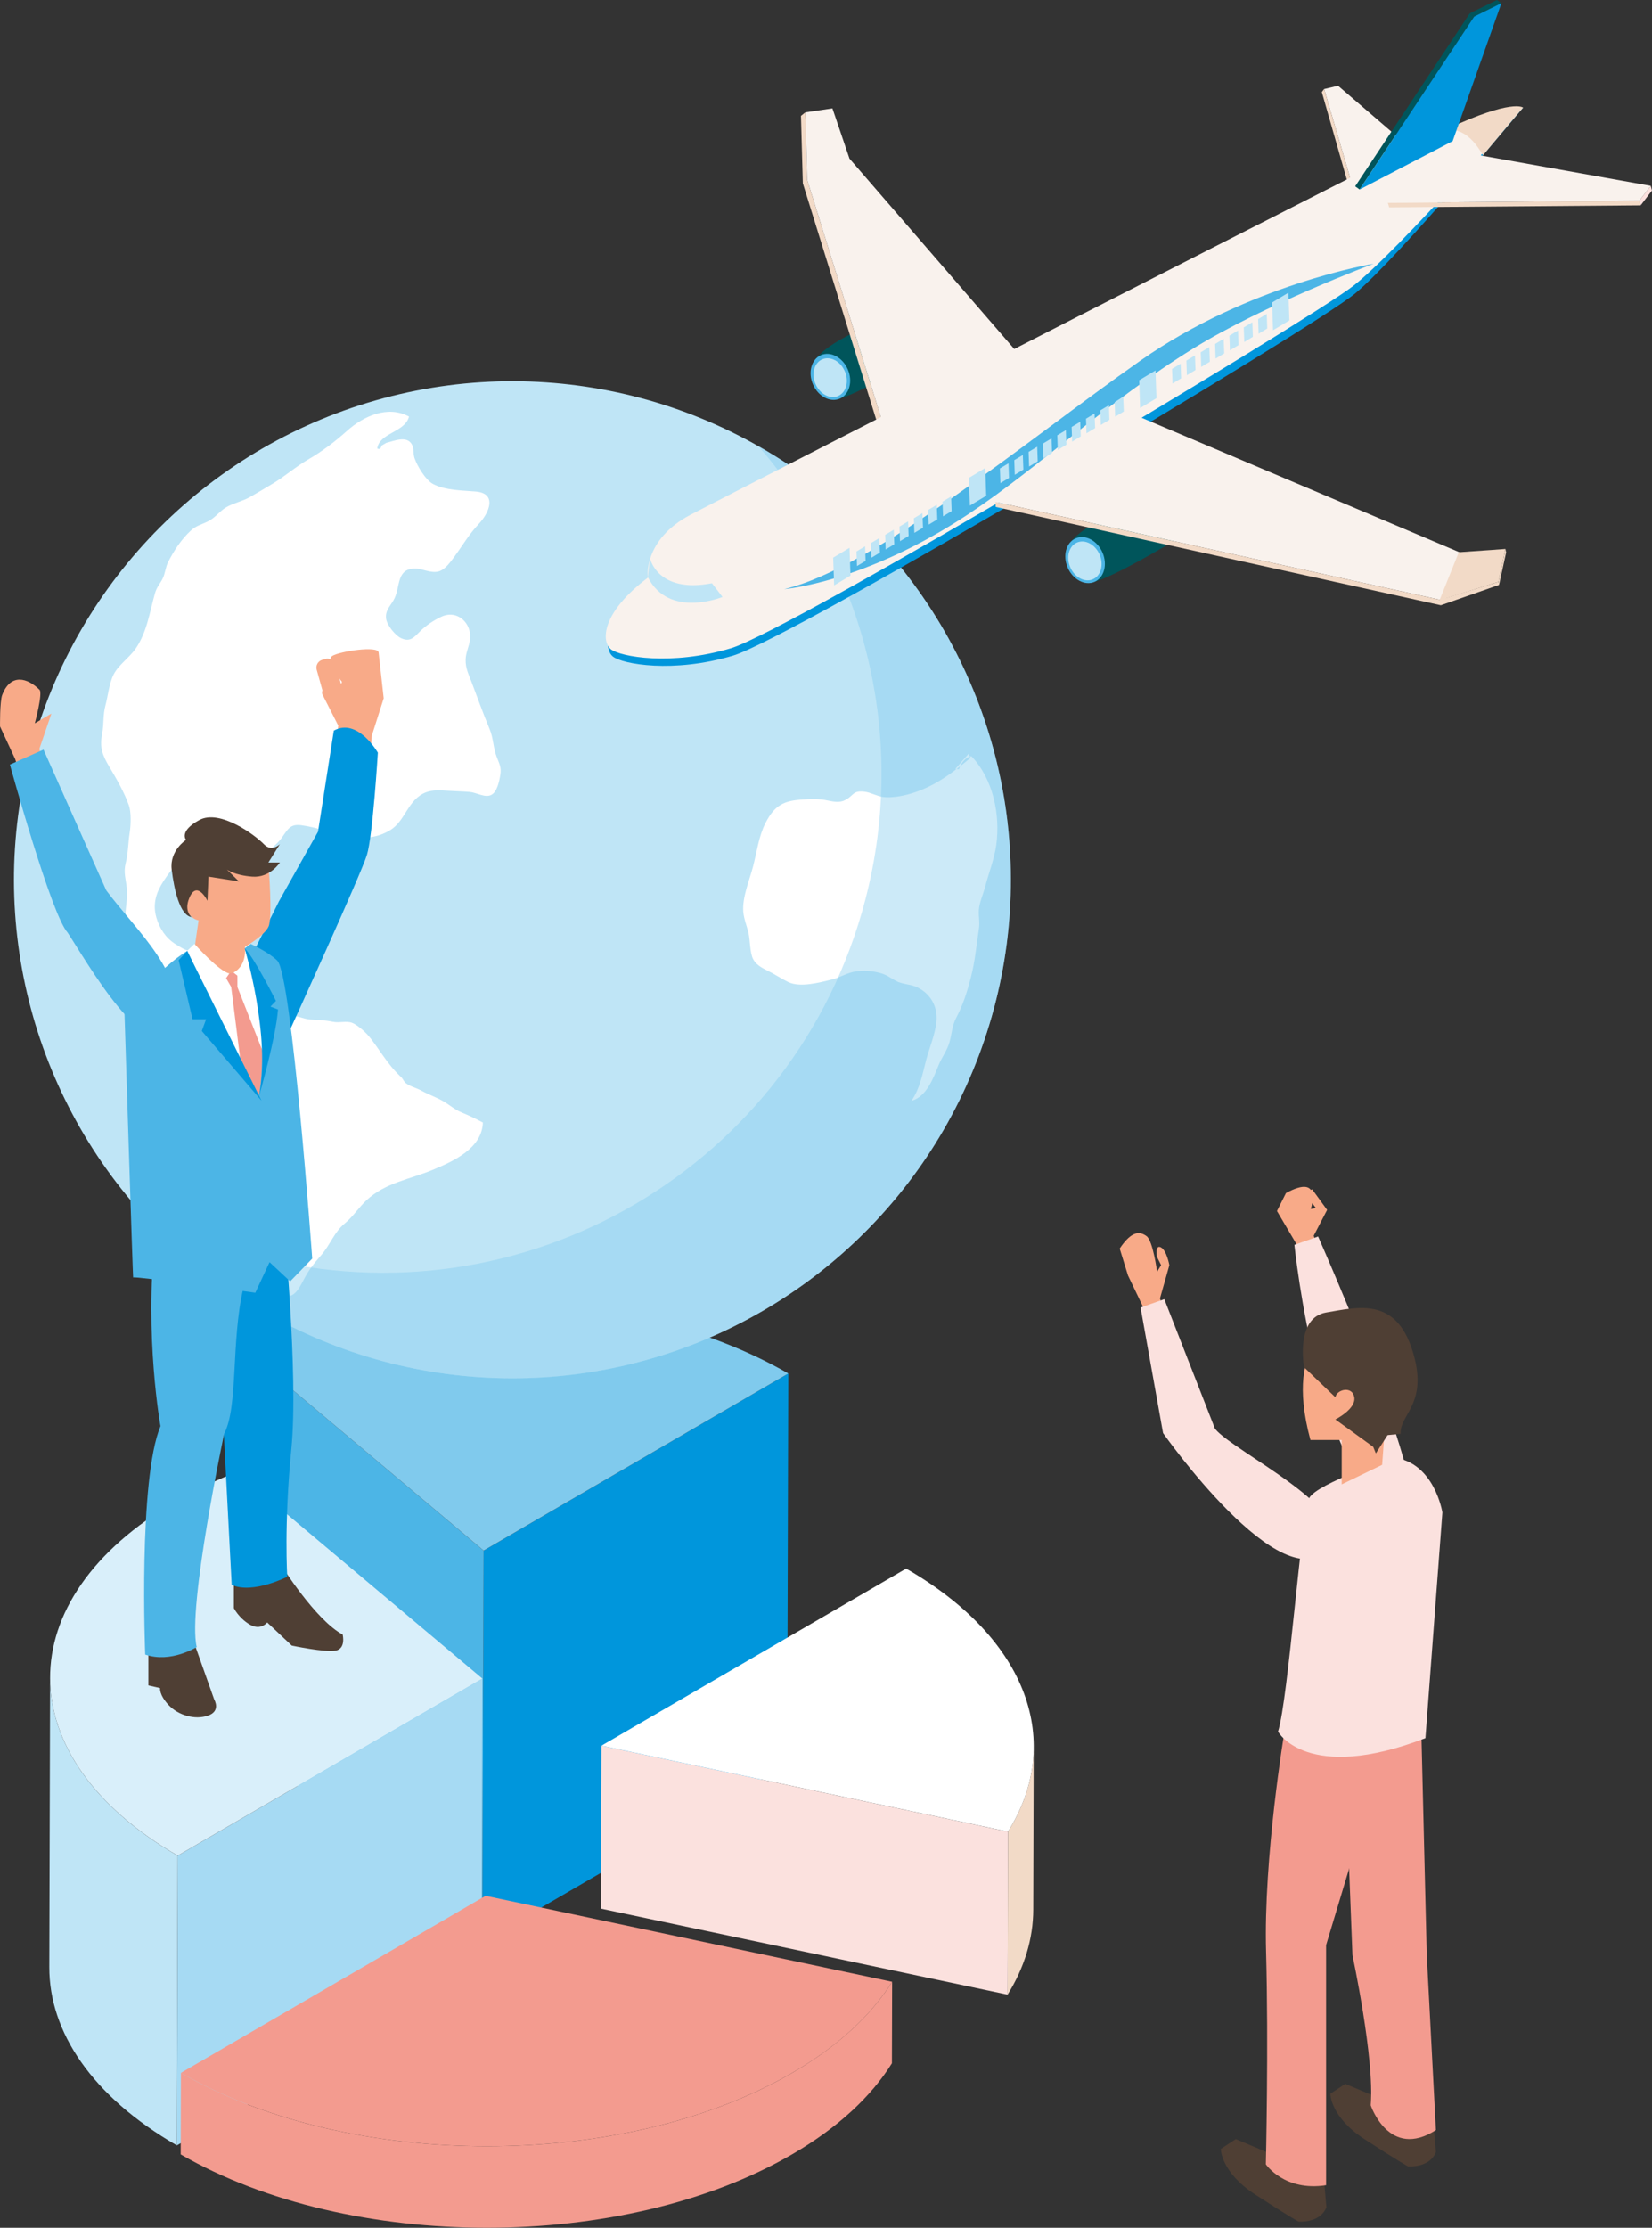 <?xml version="1.0" encoding="UTF-8"?>
<svg id="_レイヤー_2" data-name="レイヤー_2" xmlns="http://www.w3.org/2000/svg" xmlns:xlink="http://www.w3.org/1999/xlink" viewBox="0 0 370.18 499.1">
  <rect x="0" y="0" width="370.18" height="499.1" fill="#333333" stroke="none"/>
  <defs>
    <style>
      .cls-1 {
        fill: none;
      }

      .cls-2 {
        fill: #a6daf3;
      }

      .cls-3 {
        fill: #f8aa88;
      }

      .cls-4 {
        fill: #f39b8f;
      }

      .cls-5 {
        fill: #f9f2ed;
      }

      .cls-6 {
        isolation: isolate;
      }

      .cls-7 {
        fill: #f2dac7;
      }

      .cls-8 {
        clip-path: url(#clippath-1);
      }

      .cls-9 {
        fill: #fff;
      }

      .cls-10 {
        fill: #634518;
      }

      .cls-11 {
        fill: #4f3f34;
      }

      .cls-12 {
        opacity: .4;
      }

      .cls-12, .cls-13 {
        fill: #80caed;
      }

      .cls-14 {
        fill: #040000;
      }

      .cls-15 {
        fill: #fbe1de;
      }

      .cls-16 {
        fill: #0096dc;
      }

      .cls-17 {
        fill: #00555b;
      }

      .cls-18 {
        fill: #4cb5e6;
      }

      .cls-19 {
        fill: #bfe5f6;
      }

      .cls-20 {
        clip-path: url(#clippath);
      }

      .cls-21 {
        fill: #d9effa;
      }
    </style>
    <clipPath id="clippath">
      <path class="cls-1" d="M11.04,440.7l.18-64.91c-.04,14.45,9.5,28.92,28.59,39.95l-.18,64.91c-19.1-11.03-28.63-25.5-28.59-39.95Z"/>
    </clipPath>
    <clipPath id="clippath-1">
      <path class="cls-1" d="M199.91,443.99l-.05,18.26c-4.65,7.45-12.1,14.44-22.39,20.41-37.7,21.91-99.03,21.91-136.98,0l.05-18.26c37.95,21.91,99.28,21.91,136.98,0,10.28-5.98,17.74-12.97,22.39-20.41Z"/>
    </clipPath>
  </defs>
  <g id="_文字" data-name="文字">
    <g>
      <g>
        <g>
          <g class="cls-6">
            <polygon class="cls-16" points="176.64 307.71 176.39 395.34 108.12 435.01 108.37 347.39 176.64 307.71"/>
            <polygon class="cls-18" points="108.37 347.39 108.12 435.01 53.09 388.73 53.34 301.1 108.37 347.39"/>
            <path class="cls-13" d="M176.64,307.71l-68.27,39.67-55.03-46.28c37.64-15.01,89.65-12.81,123.3,6.61Z"/>
          </g>
          <g class="cls-6">
            <polygon class="cls-2" points="108.09 376.06 107.9 440.97 39.64 480.64 39.82 415.74 108.09 376.06"/>
            <g class="cls-6">
              <g class="cls-20">
                <path class="cls-19" d="M39.82,415.74l-.18,64.91c-19.1-11.03-28.63-25.5-28.59-39.95l.18-64.91c-.04,14.45,9.5,28.92,28.59,39.95"/>
              </g>
            </g>
            <path class="cls-21" d="M53.06,329.78l55.03,46.28-68.27,39.67c-37.95-21.91-38.15-57.43-.45-79.35,4.28-2.49,8.87-4.69,13.68-6.61Z"/>
          </g>
          <g class="cls-6">
            <g class="cls-6">
              <g class="cls-6">
                <path class="cls-7" d="M231.63,391.37l-.1,36.51c-.02,6.44-1.94,12.87-5.75,18.99l.1-36.51c3.82-6.12,5.74-12.55,5.75-18.99"/>
              </g>
            </g>
            <polygon class="cls-15" points="225.88 410.36 225.78 446.87 134.67 427.61 134.78 391.1 225.88 410.36"/>
            <path class="cls-9" d="M203.05,351.42c27.6,15.93,35.23,39.07,22.83,58.93l-91.1-19.26,68.27-39.67Z"/>
          </g>
          <g class="cls-6">
            <g class="cls-6">
              <g class="cls-8">
                <path class="cls-4" d="M199.91,443.99l-.05,18.26c-4.65,7.45-12.1,14.44-22.39,20.41-37.7,21.91-99.03,21.91-136.98,0l.05-18.26c37.95,21.91,99.28,21.91,136.98,0,10.28-5.98,17.74-12.97,22.39-20.41"/>
              </g>
            </g>
            <path class="cls-4" d="M199.91,443.99c-4.65,7.45-12.1,14.44-22.39,20.41-37.7,21.91-99.03,21.91-136.98,0l68.27-39.67,91.1,19.26Z"/>
          </g>
        </g>
        <g>
          <circle class="cls-19" cx="114.82" cy="197.1" r="111.69" transform="translate(-105.74 138.92) rotate(-45)"/>
          <path class="cls-9" d="M86.57,99.21c1.74-.42,4.53-1.66,5.69.3.56.94.26,2.07.63,3.14.62,1.8,2.48,4.87,4.11,5.76,2.73,1.48,6.72,1.46,9.63,1.71,4.82.43,3.03,4.74.65,7.26-2.18,2.31-3.6,4.79-5.44,7.3-.94,1.28-2.06,2.86-3.43,3.3-1.77.57-3.76-.62-5.43-.6-4.12.03-3.27,3.91-4.57,6.66-.74,1.57-2.17,2.59-1.89,4.59.2,1.44,2.09,3.83,3.49,4.41,1.96.82,2.8-.29,4.07-1.55,1.37-1.36,3.03-2.47,4.77-3.3,3.64-1.73,7,1.47,6.45,5.23-.22,1.5-.93,2.82-.96,4.35-.05,1.94.66,3.27,1.3,4.97,1.33,3.53,2.64,7.15,4.08,10.62.84,2.02.78,4.13,1.58,6.22.62,1.61,1.07,2.29.81,4.01-.21,1.33-.7,3.88-2.07,4.52-1.41.66-3.26-.56-4.81-.69-1.64-.14-3.36-.16-5.05-.27-1.51-.1-3.28-.2-4.69.34-4.16,1.59-4.58,6.43-8.12,8.53-6.66,3.96-13.21-.29-19.88-1.14-2.54-.32-2.99.93-4.44,2.93-1.05,1.44-2.55,2.39-3.64,3.71-1.12,1.36-1.25,2.84-1.72,4.59-.19.7-.53,1.45-.6,2.17-.11,1.09.46,2.27.05,3.29-3.53,1.84-4.09-4.74-3.76-6.58.4-2.23,2.64-6.2.31-8.08-1.52-1.22-5.46-1.59-7.32-2.01-3.71-.83-3.38,2.51-4.71,5.17-2.65,5.27-8.47,9.02-6.62,15.5.69,2.43,2.14,4.6,4.21,5.9,1.14.72,2.58,1.67,3.9,1.74,1.64.1,3.85-.81,5.41-1.2,1.33-.33,5.67-1.68,6.7.07,1.69,2.89-6.66,3.33-7.79,3.86-1.2.56-1.8,1.62-2.83,2.4-1.32.99-2.94,1.46-4.2,2.57-2.11,1.88-3.03,5.42-1.38,7.95.98,1.49,2.4,1.3,3.88,2.06,1.49.77,1.97,1.22,3.64,1.66,4.15,1.07,6.4-.14,9.68-2.76,1.86-1.49,2.53-1.67,4.82-1.72,1.43-.03,2.78-.51,4.21-.53,1.47-.02,2.73.72,4.17.83,1.91.14,3.22.12,5.14.52,1.45.3,2.98-.25,4.27.22,1.03.37,2.68,1.79,3.4,2.58,1.18,1.29,2.4,3.15,3.45,4.63,1.4,1.98,2.44,3.33,4.2,5,.42.4.57.99,1.05,1.34,1.07.79,2.32,1.02,3.48,1.67,1.62.89,3.34,1.46,4.94,2.4,1.48.87,2.45,1.8,4,2.45,1.64.68,3.22,1.42,4.81,2.28-.18,5.78-6.61,8.68-11.27,10.61-5.14,2.13-10.54,2.85-14.77,6.76-1.81,1.68-3,3.66-4.91,5.23-2.37,1.95-3.28,4.82-5.25,7.07-1.72,1.97-2.75,3.26-3.97,5.58-1.01,1.91-2.35,4.69-4.92,3.28-2.43-1.33-2.68-4.67-3.05-7.01-.48-3.08-2.26-4.53-4.56-6.44-1.79-1.48-3.61-3.04-5-4.91-2.01-2.71-2.36-5.48-3.1-8.64-1.25-5.37-1.91-10.68-2.45-16.2-.27-2.75-.65-4.3-2.47-6.36-1.45-1.65-3.04-2.96-4.85-4.27-.79-.58-1.52-.69-1.92-1.51-.47-.97-.16-2.61-.48-3.7-.3-1.01-.88-1.86-1.01-2.94-.18-1.51.56-2.58.68-4.03.14-1.67-.54-4.29-1.25-5.79-1.22-2.59-3.99-3.72-5.3-6.4-1.09-2.22-.29-4.54-.23-6.95.05-2.03.52-3.75.3-5.85-.22-2.09-.79-3.56-.26-5.64.58-2.29.53-4.46.89-6.76.27-1.74.39-4.61-.18-6.21-1.02-2.88-2.72-5.85-4.3-8.49-1.66-2.78-2.28-4.45-1.68-7.56.42-2.21.14-4.12.75-6.39.57-2.15.82-4.9,1.83-6.88,1.1-2.16,3.55-3.77,4.96-5.83,2.51-3.68,3.08-8.02,4.28-12.29.41-1.46,1.04-2.01,1.7-3.27.62-1.2.65-2.59,1.28-3.82,1.3-2.55,2.9-4.99,5.03-6.98,1.25-1.17,2.38-1.35,3.91-2.11,1.59-.78,2.56-2.26,4.07-3.15,1.62-.95,3.56-1.31,5.23-2.24,1.73-.97,3.43-2.01,5.13-3.02,2.8-1.67,5.19-3.82,8.04-5.47,3.13-1.81,6-4,8.64-6.37,3.71-3.33,9.18-5.8,13.91-3.21-.91,3.55-6.65,3.63-7.12,7.14.52.26.84.05.94-.62l1.08-.63Z"/>
          <path class="cls-9" d="M217.06,168.91c.13.3.27.59.4.89-4.19,3.46-8.04,6.42-13.41,8.01-1.87.55-4.32.98-6.18.74-1.4-.18-2.75-1.02-4.15-1.18-2.67-.31-2.33.82-4.32,1.87-1.71.9-3.63.04-5.32-.13-1.44-.14-2.58-.09-4.06,0-4.39.25-6.43,1.25-8.51,5.31-1.48,2.9-1.94,6.54-2.76,9.69-.83,3.17-2.47,6.95-2.19,10.21.13,1.54.82,3.21,1.17,4.72.37,1.62.29,4.45,1.04,5.85.88,1.65,2.68,2.25,4.25,3.11,1.14.63,2.4,1.42,3.6,2.01,2.67,1.3,7.04.11,9.76-.56,1.96-.48,3.47-1.55,5.43-1.82,1.78-.25,3.48-.13,5.22.31,1.62.41,2.28,1.01,3.66,1.78,1.48.83,3.1.71,4.62,1.38,3.13,1.38,4.84,4.33,4.53,7.72-.25,2.83-1.62,6.01-2.34,8.78-.84,3.23-1.39,6.31-3.27,9.03,3.4-.89,4.95-5.19,6.1-8.01.74-1.81,1.88-3.19,2.43-5.14.5-1.75.61-3.76,1.46-5.36,1.54-2.92,2.43-5.68,3.29-8.97,1.01-3.88,1.26-7.26,1.85-11.11.23-1.48-.11-2.65-.02-4.13.09-1.66,1-3.64,1.42-5.27.79-3.03,2.05-6.22,2.48-9.31.95-6.86-.72-14.82-5.56-19.91-1.47.29-2.35,1.56-2.79,2.9-.28-.01-.56-.03-.83-.04l2.97-3.4Z"/>
          <path class="cls-12" d="M169.91,99.93c23.46,26.88,33.66,64.51,23.99,101.64-15.54,59.69-76.53,95.49-136.22,79.95-9.65-2.51-18.66-6.22-26.95-10.9,14.25,16.33,33.39,28.7,55.94,34.57,59.69,15.54,120.68-20.25,136.22-79.95,13.03-50.04-10.02-100.99-52.99-125.31Z"/>
        </g>
        <g>
          <g>
            <path class="cls-11" d="M287.45,483.66l-10.54-4.43-3.36,2.21s0,5.19,7.64,10.16c7.64,4.96,9.77,6.11,9.77,6.11,0,0,4.81.46,6.26-3.21l-.92-10.38-8.86-.46Z"/>
            <path class="cls-11" d="M311.99,471.29l-10.54-4.43-3.36,2.21s0,5.19,7.64,10.16c7.64,4.96,9.77,6.11,9.77,6.11,0,0,4.81.46,6.26-3.21l-.92-10.38-8.86-.46Z"/>
            <path class="cls-3" d="M307.1,318.52l-4.73-16.19-7.99-25.49,3-5.78-3.35-4.61-1.68.84,2.51,3.35-1.15.21s2.82-8.13-5.55-3.56l-2.02,4.02,4.56,7.73s2.85,21.1,4.47,24.48c1.62,3.38,15.53,21.91,15.53,21.91l-3.6-6.91Z"/>
            <path class="cls-15" d="M290.04,278.9l5.32-1.88s29.27,65.85,18.79,62.75c-18.43-5.45-24.1-60.87-24.1-60.87Z"/>
            <path class="cls-4" d="M301.31,392.61l.06,1.59,1.69,43.85s4.97,23.09,4.09,33.61c0,0,4.09,12.28,14.61,5.55l-2.05-39.17-1.17-48.23s-11.4-11.67-17.25,2.79Z"/>
            <path class="cls-4" d="M287.79,388.14s-4.68,28.06-4.09,49.1c.58,21.04-.05,47.64-.05,47.64,0,0,4.14,6.14,13.5,4.68v-53.78s6.43-21.34,6.43-21.34c0,0,3.51-11.98,3.51-16.95,0-4.97-1.46-18.71-19.29-9.35Z"/>
            <path class="cls-15" d="M312.39,326.57s-17.25,5.75-19,9.01c-1.75,3.26-4.68,45.06-7.01,52.37,0,0,6.46,11.67,33.03,1.46l3.8-50.57s-1.75-11.11-10.81-12.28Z"/>
            <path class="cls-3" d="M295.4,300.39s-.59.46-1.29,1.58c-1.59,2.57-3.72,8.63-.47,20.64h7.01v9.94s9.06-4.38,9.06-4.38l1.17-15.78s6.72-17.25-15.49-11.98Z"/>
            <path class="cls-11" d="M307.71,324.15l-8.48-6.14s4.68-2.34,4.24-4.97c-.44-2.63-3.95-1.75-4.24,0l-7.01-6.72s-2.05-11.11,4.97-12.28c7.01-1.17,15.49-3.51,19.29,8.48,3.8,11.98-2.92,14.32-2.63,18.71l-2.92.29-2.63,4.09"/>
          </g>
          <g>
            <path class="cls-3" d="M283.54,334.66l-15.62-18.28-7.99-25.49,2.1-7.45s-.6-3.35-1.92-4c-1.33-.65-.86,2.14-.86,2.14l.93,1.86-.9,1.46s-.93-6.92-2.35-7.96c-1.41-1.03-3.25-1.39-6.03,2.78l1.86,6.03,3.51,7.32s2.85,21.1,4.47,24.48c1.62,3.38,26.42,24,26.42,24l-3.6-6.91Z"/>
            <path class="cls-15" d="M255.58,292.94l5.32-1.88,11.35,29.02c4.01,5.12,32.69,18.53,25.55,26.81-10.47,12.15-37.18-25.83-37.18-25.83l-5.04-28.12Z"/>
          </g>
        </g>
        <g>
          <g>
            <path class="cls-3" d="M73.18,186l2.61-23.45-3.49-6.87c-.79-.98,2.14-5.13,2.14-5.13l.83,5.32,1.36-3.09s-3.85-4.78-2.18-5.82c1.67-1.05,10.3-2.35,10.39-.78l1.14,10.26-2.66,8.36s-1.85,22.9-2.89,26.97c-1.04,4.07-7.24-5.77-7.24-5.77Z"/>
            <path class="cls-16" d="M74.8,163.69l-3.54,22.64-8.75,15.59s-3.36,6.75-4.92,9.8c-1.56,3.05-3.91,7.57.79,11.25,4.7,3.68,6.7,7.55,6.7,7.55,0,0,15.82-34.65,17.14-38.99,1.32-4.33,2.45-22.9,2.45-22.9,0,0-4.52-7.92-9.88-4.94Z"/>
          </g>
          <g>
            <path class="cls-11" d="M63.02,350.67s7.67,12.27,13.76,15.53c0,0,.79,3.15-1.57,3.6-2.36.45-9.83-1.13-9.83-1.13l-5.51-5.18s-1.47,1.91-3.93.45c-2.46-1.46-3.54-3.67-3.54-3.67v-8.71s10.62-.9,10.62-.9Z"/>
            <path class="cls-11" d="M42.77,366.01l5.24,14.77s1.55,2.59-1.43,3.59c-2.97,1-6.66-.1-8.81-2.39-2.14-2.29-1.9-3.79-1.9-3.79l-2.62-.6v-10.58s9.52-1,9.52-1Z"/>
            <path class="cls-16" d="M47.82,276.73s8.96,1.06,15.64-4.03c0,0,3.49,35.15,1.82,52.01-1.67,16.85-.91,28.54-.91,28.54,0,0-7.74,3.95-12.45,1.82l-4.1-78.34Z"/>
            <path class="cls-18" d="M63.45,272.71s-3.48,14.81-8.97,16.07c-2.71,11.66-1.07,26.41-4.25,32.42,0,0-8.28,38.99-6.15,47.79,0,0-5.8,3.68-11.54,1.69,0,0-1.59-39.2,3.42-51.17,0,0-3.64-20.08-1.21-42.22l28.71-4.59Z"/>
            <path class="cls-14" d="M33.52,271.34s15.2,6.73,31.09-4.47v3.24s-15.78,10.39-31.09,4.5v-3.26Z"/>
            <path class="cls-9" d="M41.11,213.76s-5.92,4.97-8.69,8.25l.91,49.32s16,11.26,30.53-2.25l1.51-32.19s-6.34-21.6-9.21-25.42l-15.06,2.29Z"/>
            <path class="cls-3" d="M45.24,201.39c-.12.3-1.67,11.24-1.67,11.24,0,0,.12,5.02,8.37,6.46,0,0,1.55-.72,3.23-4.39l-1.08-12.34-8.85-.96Z"/>
            <polygon class="cls-4" points="53.2 221.13 53.2 217.68 50.21 218.36 51.8 221.12 54.08 239.21 58.34 249.35 59.95 238.31 53.2 221.13"/>
            <path class="cls-9" d="M43.57,211.47s5.54,6.2,7.82,6.62l-2.54,3.65-7.44-8.21,2.16-2.06Z"/>
            <path class="cls-9" d="M54.83,211.69s.85,4.42-2.51,6.2l2.96,2.34.85-8.76-1.3.22Z"/>
            <path class="cls-18" d="M62.14,215.23c-1.82-1.85-5.97-3.76-5.97-3.76l-1.33.99c6.22,18.33,3.17,32.85,3.17,32.85-3.03-4.22-16.05-32.26-16.05-32.26-6.07,3.58-14.08,13.4-14.08,13.4,0,0,1.88,60.16,1.96,59.76.08-.4,27.37,3.41,27.37,3.41l3.19-6.85,4.62,4.3,4.94-5.1s-4.55-63.43-7.82-66.74Z"/>
            <polygon class="cls-16" points="41.95 213.05 58.61 246.61 45.22 230.98 46.18 228.36 43.15 228.36 40.03 215.12 41.95 213.05"/>
            <path class="cls-16" d="M54.83,212.46s5.91,19.69,3.23,33.05c0,0,3.77-13.01,4.23-19.35l-1.7-.64,1.24-1.28s-4.87-9.77-7.01-11.77Z"/>
            <g>
              <path class="cls-3" d="M60.19,194.12s.91,11.32,0,13.43c-.91,2.11-5.71,4.86-5.71,4.86l-9.29-6.2s-2.49.51-4.06-3.63c-1.57-4.14,2.36-5.89,4.21-3.89,0,0,4.14-18.85,14.85-4.57Z"/>
              <path class="cls-11" d="M42.97,205.48s-1.83-1.27-.54-4.33c1.72-4.09,4.06.66,4.06.66l.23-5.41,6.82,1.07-2.69-2.65s1.68,1.27,5.68,1.58,6.19-3.17,6.19-3.17h-2.58s2.58-4.12,2.58-4.12c0,0-1.81,1.9-3.61,0-1.81-1.9-9.81-7.92-14.45-5.39-4.65,2.53-2.97,4.44-2.97,4.44,0,0-3.74,2.4-3.22,6.66.52,4.27,1.78,10.33,4.51,10.65Z"/>
            </g>
          </g>
          <g>
            <path class="cls-3" d="M20.86,198.75l-3.03-5.98-9.03-24.94,2.72-7.97-3.72,2.19s1.82-6.75,1.06-7.51c-2.65-2.65-6.46-3.8-8.36,1.14-.57,1.47-.49,7.08-.49,7.08l3.41,7.35s7.68,26.15,9.46,29.35c1.77,3.19,16.71,14.89,16.71,14.89l-8.73-15.59Z"/>
            <path class="cls-18" d="M2.22,171.3l7.53-3.36s14.01,31.48,14.06,31.54c6.7,9.01,18.67,19.5,14.68,29.38-4.8,11.85-19.36-13.92-23.33-19.91-3.7-4.04-12.94-37.65-12.94-37.65Z"/>
          </g>
          <rect class="cls-3" x="71.62" y="147.55" width="4.39" height="9.09" rx="1.8" ry="1.8" transform="translate(185.79 278.76) rotate(164.41)"/>
        </g>
      </g>
      <g>
        <g>
          <g>
            <path class="cls-17" d="M182.42,81.01s1.76-4.24,15.44-9.19l11.79,6.13s-17.99,11.07-22.44,11.55l-4.8-8.49Z"/>
            <ellipse class="cls-18" cx="186.07" cy="84.44" rx="4.25" ry="5.31" transform="translate(-18.23 80.84) rotate(-23.4)"/>
            <ellipse class="cls-19" cx="186.03" cy="84.62" rx="3.58" ry="4.48" transform="translate(-18.31 80.83) rotate(-23.4)"/>
          </g>
          <g class="cls-6">
            <polygon class="cls-7" points="180.87 40.28 180.45 25.17 179.48 25.96 179.9 41.07 196.79 95.45 197.76 94.66 180.87 40.28"/>
            <polygon class="cls-10" points="227.55 78.51 226.58 79.3 196.79 95.45 197.76 94.66 227.55 78.51"/>
            <polygon class="cls-5" points="186.53 24.28 190.35 35.53 227.55 78.51 197.76 94.66 180.87 40.28 180.45 25.17 186.53 24.28"/>
          </g>
        </g>
        <g>
          <polygon class="cls-5" points="317.71 34.59 299.83 19.21 296.71 19.95 303.06 41.65 317.71 34.59"/>
          <polygon class="cls-7" points="296.71 19.95 296.19 20.62 302.32 42.07 303.06 41.65 296.71 19.95"/>
        </g>
        <g>
          <path class="cls-16" d="M303.9,63.38c-10.98,8.45-125.96,77.13-139.4,81.14-13.44,4.01-24.77,1.89-26.89.24-.6-.46-1.04-1.3-1.14-2.44-.62,2.36-.05,4.05.91,4.8,2.12,1.65,13.44,3.77,26.89-.24,13.44-4.01,129.62-73.07,139.4-81.14,9.78-8.07,37.62-41.63,37.62-41.63l-2.83.71s-23.58,30.12-34.56,38.57Z"/>
          <path class="cls-5" d="M145.16,129.42s-1.18-8.49,9.67-14.15S319.22,31.14,324.29,28.9c5.07-2.24,16.99-4.79,16.99-4.79,0,0-27.82,32.01-38.09,39.98-10.27,7.97-125.96,77.13-139.4,81.14-13.44,4.01-24.77,1.89-26.89.24-2.12-1.65-2.36-8.02,8.26-16.04Z"/>
          <path class="cls-7" d="M332.31,34.79l8.97-10.69s-2.37-2.05-16.99,4.79c2.27.27,4.92.55,8.02,5.9Z"/>
        </g>
        <g class="cls-6">
          <polygon class="cls-15" points="369.9 41.64 370.18 42.68 367.64 46.01 367.35 44.97 369.9 41.64"/>
          <polygon class="cls-7" points="367.35 44.97 367.64 46.01 311.28 46.46 310.99 45.43 367.35 44.97"/>
          <polygon class="cls-5" points="328.99 34.32 369.9 41.64 367.35 44.97 310.99 45.43 328.99 34.32"/>
        </g>
        <g class="cls-6">
          <polygon class="cls-17" points="330.34 3.72 329.34 3 335.44 0 336.43 .71 330.34 3.72"/>
          <polygon class="cls-17" points="304.66 42.46 303.67 41.74 329.34 3 330.34 3.72 304.66 42.46"/>
          <polygon class="cls-16" points="330.34 3.72 336.43 .71 325.51 31.61 304.66 42.46 330.34 3.72"/>
        </g>
        <g>
          <g>
            <path class="cls-17" d="M239.5,122.06s1.76-4.24,15.44-9.19l11.79,6.13s-17.99,11.07-22.44,11.55l-4.8-8.49Z"/>
            <ellipse class="cls-18" cx="243.15" cy="125.49" rx="4.25" ry="5.31" transform="translate(-29.84 106.88) rotate(-23.4)"/>
            <path class="cls-19" d="M246.4,124.24c.98,2.27.31,4.75-1.51,5.54-1.82.79-4.09-.42-5.07-2.69-.98-2.27-.31-4.75,1.51-5.54,1.82-.79,4.09.42,5.07,2.69Z"/>
          </g>
          <g>
            <polygon class="cls-5" points="254.43 93.01 327.25 123.82 323.68 134.6 223.06 112.44 254.43 93.01"/>
            <polygon class="cls-7" points="337.33 122.99 335.77 130.36 322.56 134.49 326.89 123.72 337.33 122.99"/>
            <g>
              <polygon class="cls-7" points="337.5 123.72 337.33 122.99 335.77 130.36 335.9 131.04 337.5 123.72"/>
              <polygon class="cls-7" points="223.06 112.44 223.11 113.57 322.86 135.6 335.9 131.04 335.77 130.36 322.68 134.38 223.06 112.44"/>
            </g>
          </g>
        </g>
        <path class="cls-19" d="M145.65,125.07s1.63,7.96,13.89,5.6l2.36,3.07s-12.03,4.95-16.75-4.48l.5-4.19Z"/>
        <path class="cls-18" d="M307.78,59.09s-27.87,4.58-52.25,21.71c-25.66,18.03-59.46,46.36-79.8,51.19,0,0,18.11-1.42,41.43-16.92,16-10.63,30.75-24.94,50.25-37.01,15.72-9.73,40.38-18.97,40.38-18.97Z"/>
        <g>
          <polygon class="cls-19" points="190.58 128.95 186.91 131.15 186.7 124.93 190.36 122.73 190.58 128.95"/>
          <polygon class="cls-19" points="220.99 111.07 217.33 113.27 217.12 107.05 220.78 104.85 220.99 111.07"/>
          <polygon class="cls-19" points="288.92 71.79 285.26 73.99 285.05 67.77 288.71 65.57 288.92 71.79"/>
          <polygon class="cls-19" points="259.14 89.21 255.48 91.41 255.27 85.19 258.93 82.99 259.14 89.21"/>
          <polygon class="cls-19" points="193.96 125.66 192.03 126.82 191.92 123.55 193.85 122.39 193.96 125.66"/>
          <polygon class="cls-19" points="197.17 123.8 195.25 124.96 195.13 121.69 197.06 120.53 197.17 123.8"/>
          <polygon class="cls-19" points="200.39 121.94 198.46 123.1 198.35 119.83 200.27 118.67 200.39 121.94"/>
          <polygon class="cls-19" points="203.6 120.08 201.67 121.24 201.56 117.97 203.49 116.81 203.6 120.08"/>
          <polygon class="cls-19" points="206.82 118.23 204.89 119.38 204.78 116.11 206.7 114.95 206.82 118.23"/>
          <polygon class="cls-19" points="210.03 116.37 208.1 117.53 207.99 114.25 209.92 113.09 210.03 116.37"/>
          <polygon class="cls-19" points="213.24 114.51 211.32 115.67 211.2 112.39 213.13 111.23 213.24 114.51"/>
          <polygon class="cls-19" points="226.1 107.07 224.17 108.23 224.06 104.95 225.99 103.79 226.1 107.07"/>
          <polygon class="cls-19" points="229.32 105.21 227.39 106.37 227.28 103.09 229.2 101.94 229.32 105.21"/>
          <polygon class="cls-19" points="232.53 103.35 230.6 104.51 230.49 101.24 232.42 100.08 232.53 103.35"/>
          <polygon class="cls-19" points="235.74 101.49 233.82 102.65 233.7 99.38 235.63 98.22 235.74 101.49"/>
          <polygon class="cls-19" points="238.96 99.63 237.03 100.79 236.92 97.52 238.85 96.36 238.96 99.63"/>
          <polygon class="cls-19" points="242.17 97.77 240.25 98.93 240.13 95.66 242.06 94.5 242.17 97.77"/>
          <polygon class="cls-19" points="245.39 95.91 243.46 97.07 243.35 93.8 245.27 92.64 245.39 95.91"/>
          <polygon class="cls-19" points="248.6 94.05 246.67 95.21 246.56 91.94 248.49 90.78 248.6 94.05"/>
          <polygon class="cls-19" points="251.82 92.19 249.89 93.35 249.78 90.08 251.7 88.92 251.82 92.19"/>
          <polygon class="cls-19" points="264.67 84.76 262.75 85.92 262.63 82.64 264.56 81.48 264.67 84.76"/>
          <polygon class="cls-19" points="267.89 82.9 265.96 84.06 265.85 80.78 267.77 79.62 267.89 82.9"/>
          <polygon class="cls-19" points="271.1 81.04 269.17 82.2 269.06 78.92 270.99 77.76 271.1 81.04"/>
          <polygon class="cls-19" points="274.32 79.18 272.39 80.34 272.28 77.06 274.2 75.9 274.32 79.18"/>
          <polygon class="cls-19" points="277.53 77.32 275.6 78.48 275.49 75.2 277.42 74.05 277.53 77.32"/>
          <polygon class="cls-19" points="280.74 75.46 278.82 76.62 278.7 73.35 280.63 72.19 280.74 75.46"/>
          <polygon class="cls-19" points="283.96 73.6 282.03 74.76 281.92 71.49 283.85 70.33 283.96 73.6"/>
        </g>
      </g>
    </g>
  </g>
</svg>